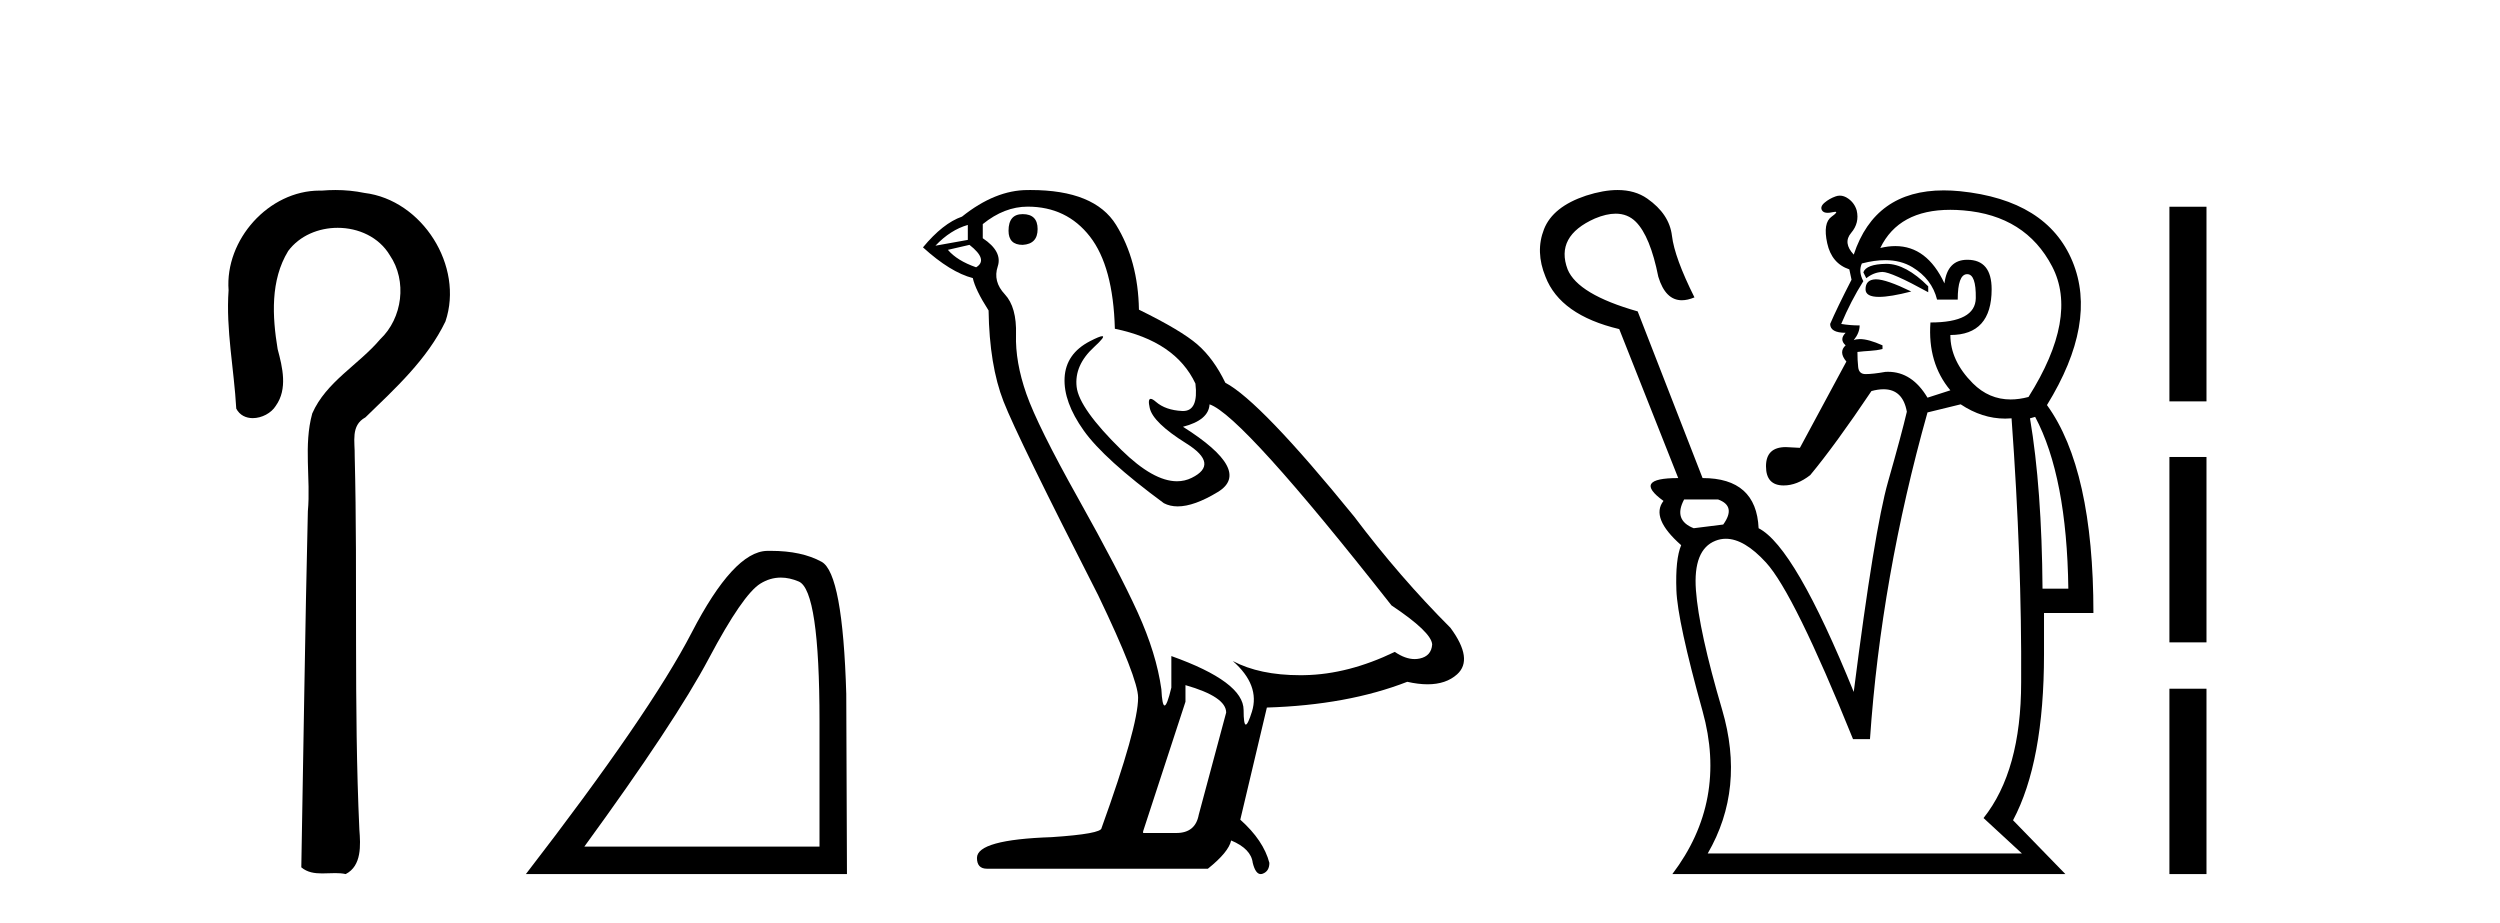 <?xml version='1.0' encoding='UTF-8' standalone='yes'?><svg xmlns='http://www.w3.org/2000/svg' xmlns:xlink='http://www.w3.org/1999/xlink' width='111.0' height='41.0' ><path d='M 14.89 8.437 C 14.689 8.437 14.488 8.446 14.287 8.463 C 14.256 8.462 14.224 8.462 14.193 8.462 C 11.931 8.462 9.983 10.644 10.149 12.886 C 10.026 14.648 10.393 16.391 10.49 18.144 C 10.645 18.44 10.926 18.565 11.223 18.565 C 11.619 18.565 12.046 18.344 12.247 18.015 C 12.778 17.27 12.544 16.309 12.327 15.499 C 12.088 14.052 12.001 12.442 12.796 11.143 C 13.308 10.457 14.151 10.115 14.993 10.115 C 15.909 10.115 16.824 10.521 17.308 11.333 C 18.084 12.47 17.875 14.125 16.88 15.064 C 15.92 16.2 14.48 16.95 13.864 18.357 C 13.472 19.776 13.801 21.256 13.669 22.7 C 13.543 27.969 13.477 33.24 13.378 38.51 C 13.65 38.738 13.97 38.78 14.301 38.78 C 14.495 38.78 14.693 38.766 14.887 38.766 C 15.044 38.766 15.2 38.775 15.349 38.809 C 16.066 38.442 16.009 37.52 15.956 36.838 C 15.702 31.311 15.887 25.776 15.749 20.246 C 15.764 19.615 15.559 18.892 16.225 18.531 C 17.55 17.245 18.963 15.963 19.778 14.272 C 20.607 11.817 18.751 8.878 16.181 8.566 C 15.756 8.478 15.323 8.437 14.89 8.437 Z' style='fill:#000000;stroke:none' /><path d='M 34.668 25.645 Q 35.052 25.645 35.464 25.819 Q 36.386 26.21 36.386 32.025 L 36.386 37.59 L 25.944 37.59 Q 29.977 32.056 31.477 29.227 Q 32.978 26.398 33.76 25.913 Q 34.192 25.645 34.668 25.645 ZM 34.225 24.458 Q 34.142 24.458 34.057 24.459 Q 32.572 24.491 30.712 28.086 Q 28.851 31.681 23.349 38.809 L 37.605 38.809 L 37.574 30.806 Q 37.417 25.46 36.48 24.944 Q 35.595 24.458 34.225 24.458 Z' style='fill:#000000;stroke:none' /><path d='M 45.406 9.507 Q 44.779 9.507 44.779 10.245 Q 44.779 10.872 45.406 10.872 Q 46.07 10.835 46.07 10.171 Q 46.07 9.507 45.406 9.507 ZM 42.971 9.987 L 42.971 10.651 L 41.533 10.909 Q 42.197 10.208 42.971 9.987 ZM 43.045 10.872 Q 43.893 11.536 43.34 11.868 Q 42.492 11.573 42.086 11.093 L 43.045 10.872 ZM 45.627 9.175 Q 47.36 9.175 48.393 10.503 Q 49.426 11.831 49.5 14.597 Q 52.192 15.15 53.077 17.031 Q 53.221 18.249 52.529 18.249 Q 52.508 18.249 52.487 18.248 Q 51.749 18.211 51.325 17.843 Q 51.171 17.709 51.092 17.709 Q 50.955 17.709 51.049 18.119 Q 51.196 18.765 52.671 19.687 Q 54.147 20.609 52.911 21.217 Q 52.605 21.368 52.258 21.368 Q 51.209 21.368 49.795 19.982 Q 47.914 18.138 47.803 17.179 Q 47.692 16.22 48.578 15.408 Q 49.104 14.926 48.939 14.926 Q 48.827 14.926 48.393 15.15 Q 47.324 15.703 47.268 16.773 Q 47.213 17.843 48.117 19.115 Q 49.02 20.388 51.676 22.342 Q 51.947 22.484 52.29 22.484 Q 53.02 22.484 54.073 21.844 Q 55.622 20.904 52.524 18.949 Q 53.667 18.654 53.704 17.953 Q 55.143 18.433 61.781 26.879 Q 63.552 28.059 63.589 28.612 Q 63.552 29.129 63.035 29.239 Q 62.925 29.263 62.811 29.263 Q 62.393 29.263 61.929 28.944 Q 59.864 29.94 57.927 29.977 Q 57.825 29.979 57.725 29.979 Q 55.925 29.979 54.737 29.35 L 54.737 29.35 Q 55.954 30.42 55.585 31.6 Q 55.406 32.172 55.314 32.172 Q 55.216 32.172 55.216 31.526 Q 55.216 30.272 52.008 29.129 L 52.008 30.53 Q 51.819 31.324 51.707 31.324 Q 51.601 31.324 51.565 30.604 Q 51.344 29.018 50.514 27.192 Q 49.684 25.367 47.877 22.139 Q 46.07 18.912 45.572 17.492 Q 45.074 16.072 45.111 14.855 Q 45.147 13.638 44.613 13.066 Q 44.078 12.495 44.299 11.831 Q 44.52 11.167 43.635 10.577 L 43.635 9.95 Q 44.594 9.175 45.627 9.175 ZM 52.635 30.42 Q 54.442 30.936 54.442 31.637 L 53.225 36.173 Q 53.077 36.985 52.229 36.985 L 50.754 36.985 L 50.754 36.911 L 52.635 31.157 L 52.635 30.42 ZM 45.76 8.437 Q 45.694 8.437 45.627 8.438 Q 44.189 8.438 42.713 9.618 Q 41.865 9.913 40.98 10.983 Q 42.197 12.089 43.193 12.347 Q 43.303 12.864 43.893 13.786 Q 43.93 16.22 44.557 17.824 Q 45.184 19.429 48.762 26.436 Q 50.532 30.124 50.532 30.973 Q 50.532 32.264 48.909 36.763 Q 48.909 37.022 46.697 37.169 Q 43.377 37.28 43.377 38.091 Q 43.377 38.571 43.82 38.571 L 53.63 38.571 Q 54.552 37.833 54.663 37.317 Q 55.548 37.685 55.622 38.312 Q 55.746 38.809 55.975 38.809 Q 56.018 38.809 56.065 38.792 Q 56.36 38.681 56.36 38.312 Q 56.102 37.317 55.069 36.394 L 56.249 31.415 Q 59.827 31.305 62.482 30.272 Q 62.974 30.383 63.384 30.383 Q 64.203 30.383 64.695 29.94 Q 65.433 29.276 64.4 27.875 Q 62.15 25.625 60.122 22.932 Q 55.954 17.806 54.405 16.994 Q 53.889 15.925 53.169 15.298 Q 52.45 14.671 50.569 13.749 Q 50.532 11.573 49.555 9.987 Q 48.6 8.437 45.76 8.437 Z' style='fill:#000000;stroke:none' /><path d='M 83.758 11.714 Q 83.744 11.714 83.731 11.715 Q 82.863 11.731 82.732 12.091 L 82.863 12.353 Q 83.19 12.091 83.567 12.075 Q 83.573 12.074 83.58 12.074 Q 83.973 12.074 85.613 12.975 L 85.613 12.713 Q 84.614 11.714 83.758 11.714 ZM 83.298 12.402 Q 83.285 12.402 83.272 12.402 Q 82.83 12.419 82.83 12.844 Q 82.83 13.182 83.428 13.182 Q 83.932 13.182 84.86 12.942 Q 83.747 12.402 83.298 12.402 ZM 83.703 11.551 Q 84.395 11.551 84.909 11.862 Q 85.777 12.386 86.006 13.303 L 86.923 13.303 Q 86.923 12.189 87.332 12.173 Q 87.338 12.173 87.344 12.173 Q 87.741 12.173 87.725 13.237 Q 87.709 14.318 85.712 14.318 Q 85.581 16.118 86.596 17.33 L 85.581 17.657 Q 84.897 16.508 83.831 16.508 Q 83.773 16.508 83.714 16.511 Q 83.158 16.61 82.83 16.61 Q 82.535 16.61 82.503 16.299 Q 82.47 15.988 82.47 15.627 Q 82.732 15.595 83.027 15.578 Q 83.321 15.562 83.583 15.496 L 83.583 15.333 Q 82.959 15.055 82.58 15.055 Q 82.422 15.055 82.306 15.103 Q 82.568 14.776 82.568 14.449 Q 82.143 14.449 81.75 14.383 Q 82.175 13.368 82.732 12.484 Q 82.503 12.058 82.666 11.698 Q 83.227 11.551 83.703 11.551 ZM 86.594 9.316 Q 86.871 9.316 87.169 9.341 Q 89.935 9.57 91.114 11.829 Q 92.293 14.088 90.066 17.625 Q 89.65 17.736 89.272 17.736 Q 88.311 17.736 87.594 17.019 Q 86.596 16.02 86.596 14.874 Q 88.429 14.874 88.429 12.844 Q 88.429 11.534 87.349 11.534 Q 86.465 11.534 86.334 12.582 Q 85.559 10.926 84.152 10.926 Q 83.835 10.926 83.485 11.011 Q 84.303 9.316 86.594 9.316 ZM 76.282 22.176 Q 77.1 22.471 76.511 23.289 L 75.201 23.453 Q 74.284 23.093 74.775 22.176 ZM 90.361 18.509 Q 91.769 21.161 91.834 26.138 L 90.688 26.138 Q 90.656 21.685 90.132 18.574 L 90.361 18.509 ZM 87.054 17.952 Q 88.005 18.586 89.032 18.586 Q 89.172 18.586 89.313 18.574 Q 89.772 24.894 89.739 30.296 Q 89.739 34.225 88.069 36.321 L 89.772 37.893 L 75.823 37.893 Q 77.493 35.011 76.462 31.508 Q 75.43 28.004 75.299 26.203 Q 75.168 24.402 76.167 24.01 Q 76.391 23.921 76.627 23.921 Q 77.445 23.921 78.41 24.975 Q 79.654 26.334 82.274 32.817 L 83.027 32.817 Q 83.518 25.647 85.581 18.312 L 87.054 17.952 ZM 71.823 8.437 Q 71.197 8.437 70.421 8.686 Q 68.947 9.177 68.554 10.176 Q 68.161 11.174 68.62 12.288 Q 69.275 13.99 71.894 14.612 L 74.513 21.226 Q 72.451 21.226 73.859 22.241 Q 73.269 22.994 74.644 24.206 Q 74.382 24.828 74.432 26.203 Q 74.481 27.578 75.594 31.573 Q 76.707 35.568 74.252 38.809 L 91.703 38.809 L 89.379 36.419 Q 90.754 33.832 90.754 29.052 L 90.754 27.218 L 92.948 27.218 Q 92.948 20.833 90.885 17.985 Q 93.144 14.318 92.015 11.6 Q 90.885 8.882 87.021 8.489 Q 86.648 8.453 86.301 8.453 Q 83.247 8.453 82.306 11.305 Q 81.815 10.781 82.192 10.339 Q 82.568 9.897 82.437 9.341 Q 82.339 9.013 82.061 8.817 Q 81.875 8.686 81.69 8.686 Q 81.597 8.686 81.504 8.719 Q 81.226 8.817 81.013 8.997 Q 80.8 9.177 80.898 9.341 Q 80.964 9.45 81.146 9.45 Q 81.237 9.45 81.357 9.423 Q 81.439 9.404 81.482 9.404 Q 81.628 9.404 81.324 9.619 Q 80.931 9.897 81.128 10.798 Q 81.324 11.698 82.11 11.96 L 82.208 12.419 Q 81.553 13.695 81.259 14.383 Q 81.259 14.776 81.946 14.776 Q 81.651 15.071 81.946 15.333 Q 81.619 15.627 81.979 16.053 L 79.916 19.884 L 79.294 19.851 Q 78.41 19.851 78.41 20.702 Q 78.41 21.554 79.196 21.554 Q 79.785 21.554 80.374 21.095 Q 81.488 19.753 83.092 17.363 Q 83.387 17.283 83.629 17.283 Q 84.485 17.283 84.664 18.28 Q 84.435 19.262 83.829 21.39 Q 83.223 23.518 82.306 30.722 Q 79.687 24.271 78.082 23.453 Q 77.984 21.226 75.594 21.226 L 72.713 13.826 Q 70.06 13.073 69.602 11.96 Q 69.045 10.487 70.814 9.701 Q 71.326 9.487 71.736 9.487 Q 72.27 9.487 72.631 9.848 Q 73.269 10.487 73.629 12.288 Q 73.945 13.331 74.674 13.331 Q 74.929 13.331 75.234 13.204 Q 74.35 11.436 74.235 10.47 Q 74.121 9.504 73.138 8.817 Q 72.595 8.437 71.823 8.437 Z' style='fill:#000000;stroke:none' /><path d='M 96.322 9.179 L 96.322 17.821 L 97.968 17.821 L 97.968 9.179 L 96.322 9.179 M 96.322 20.29 L 96.322 28.521 L 97.968 28.521 L 97.968 20.29 L 96.322 20.29 M 96.322 30.579 L 96.322 38.809 L 97.968 38.809 L 97.968 30.579 L 96.322 30.579 Z' style='fill:#000000;stroke:none' /></svg>